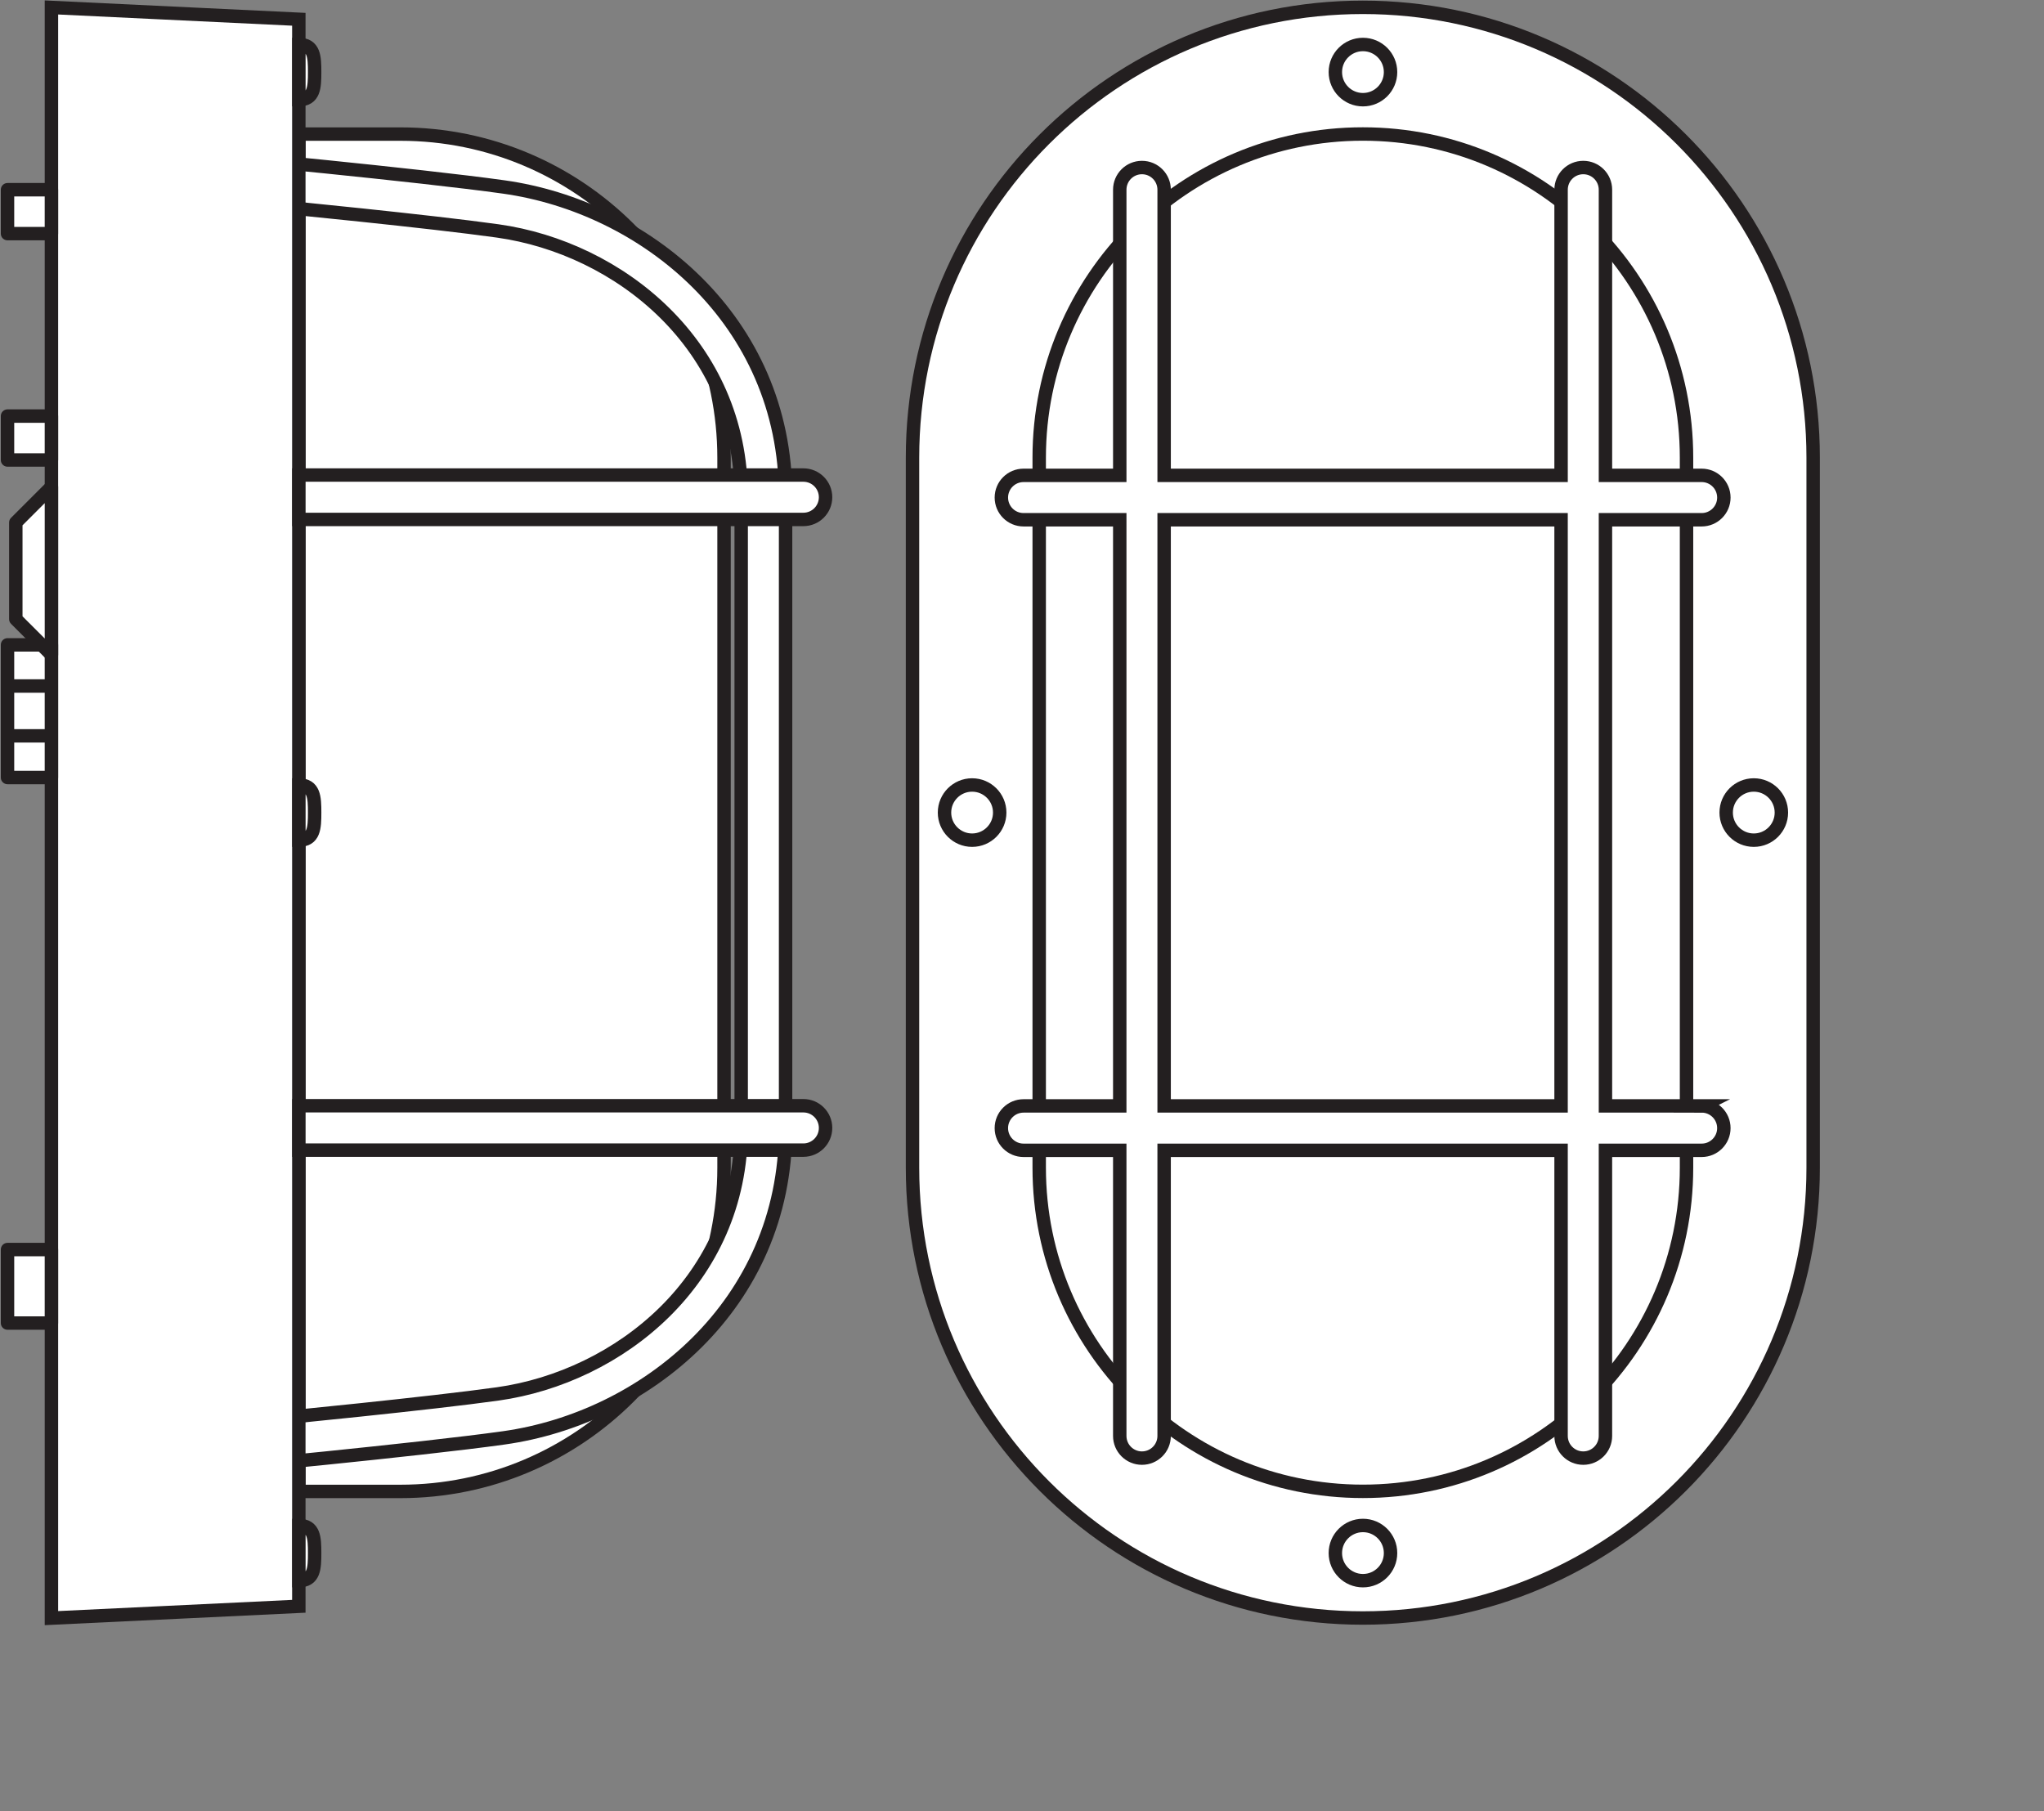 <?xml version="1.0" encoding="UTF-8" standalone="no"?>
<!-- Created with Inkscape (http://www.inkscape.org/) -->

<svg
   version="1.1"
   id="svg1"
   width="431.568"
   height="382.409"
   viewBox="0 0 431.568 382.409"
   xmlns="http://www.w3.org/2000/svg"
   xmlns:svg="http://www.w3.org/2000/svg">
  <rect x="0" y="0" width="431.568" height="382.409" fill="#808080" stroke="none"/>
  <defs
     id="defs1">
    <clipPath
       clipPathUnits="userSpaceOnUse"
       id="clipPath2">
      <path
         d="M 0,286.807 H 323.676 V 0 H 0 Z"
         transform="translate(-144.5,-101.901)"
         id="path2" />
    </clipPath>
    <clipPath
       clipPathUnits="userSpaceOnUse"
       id="clipPath4">
      <path
         d="M 0,286.807 H 323.676 V 0 H 0 Z"
         transform="translate(-164.563,-101.901)"
         id="path4" />
    </clipPath>
    <clipPath
       clipPathUnits="userSpaceOnUse"
       id="clipPath6">
      <path
         d="M 0,286.807 H 323.676 V 0 H 0 Z"
         transform="translate(-220.2,-275.391)"
         id="path6" />
    </clipPath>
    <clipPath
       clipPathUnits="userSpaceOnUse"
       id="clipPath8">
      <path
         d="M 0,286.807 H 323.676 V 0 H 0 Z"
         transform="translate(-220.2,-40.874)"
         id="path8" />
    </clipPath>
    <clipPath
       clipPathUnits="userSpaceOnUse"
       id="clipPath10">
      <path
         d="M 0,286.807 H 323.676 V 0 H 0 Z"
         transform="translate(-153.938,-162.504)"
         id="path10" />
    </clipPath>
    <clipPath
       clipPathUnits="userSpaceOnUse"
       id="clipPath12">
      <path
         d="M 0,286.807 H 323.676 V 0 H 0 Z"
         transform="translate(-277.719,-162.504)"
         id="path12" />
    </clipPath>
    <clipPath
       clipPathUnits="userSpaceOnUse"
       id="clipPath14">
      <path
         d="M 0,286.807 H 323.676 V 0 H 0 Z"
         id="path14" />
    </clipPath>
    <clipPath
       clipPathUnits="userSpaceOnUse"
       id="clipPath16">
      <path
         d="M 0,286.807 H 323.676 V 0 H 0 Z"
         id="path16" />
    </clipPath>
    <clipPath
       clipPathUnits="userSpaceOnUse"
       id="clipPath18">
      <path
         d="M 0,286.807 H 323.676 V 0 H 0 Z"
         transform="translate(-47.33,-50.636)"
         id="path18" />
    </clipPath>
    <clipPath
       clipPathUnits="userSpaceOnUse"
       id="clipPath20">
      <path
         d="M 0,286.807 H 323.676 V 0 H 0 Z"
         transform="translate(-36.383,-254.85)"
         id="path20" />
    </clipPath>
    <clipPath
       clipPathUnits="userSpaceOnUse"
       id="clipPath22">
      <path
         d="M 0,286.807 H 323.676 V 0 H 0 Z"
         transform="translate(-36.383,-254.85)"
         id="path22" />
    </clipPath>
    <clipPath
       clipPathUnits="userSpaceOnUse"
       id="clipPath24">
      <path
         d="M 0,286.807 H 323.676 V 0 H 0 Z"
         transform="translate(-8.144,-30.573)"
         id="path24" />
    </clipPath>
    <clipPath
       clipPathUnits="userSpaceOnUse"
       id="clipPath26">
      <path
         d="M 0,286.807 H 323.676 V 0 H 0 Z"
         transform="translate(-47.33,-204.553)"
         id="path26" />
    </clipPath>
    <clipPath
       clipPathUnits="userSpaceOnUse"
       id="clipPath28">
      <path
         d="M 0,286.807 H 323.676 V 0 H 0 Z"
         transform="translate(-47.33,-104.68)"
         id="path28" />
    </clipPath>
    <clipPath
       clipPathUnits="userSpaceOnUse"
       id="clipPath30">
      <path
         d="M 0,286.807 H 323.676 V 0 H 0 Z"
         id="path30" />
    </clipPath>
    <clipPath
       clipPathUnits="userSpaceOnUse"
       id="clipPath32">
      <path
         d="M 0,286.807 H 323.676 V 0 H 0 Z"
         id="path32" />
    </clipPath>
    <clipPath
       clipPathUnits="userSpaceOnUse"
       id="clipPath34">
      <path
         d="M 0,286.807 H 323.676 V 0 H 0 Z"
         id="path34" />
    </clipPath>
    <clipPath
       clipPathUnits="userSpaceOnUse"
       id="clipPath36">
      <path
         d="M 0,286.807 H 323.676 V 0 H 0 Z"
         id="path36" />
    </clipPath>
    <clipPath
       clipPathUnits="userSpaceOnUse"
       id="clipPath38">
      <path
         d="M 0,286.807 H 323.676 V 0 H 0 Z"
         transform="translate(-8.144,-178.177)"
         id="path38" />
    </clipPath>
    <clipPath
       clipPathUnits="userSpaceOnUse"
       id="clipPath40">
      <path
         d="M 0,286.807 H 323.676 V 0 H 0 Z"
         transform="translate(-1.19,-170.286)"
         id="path40" />
    </clipPath>
    <clipPath
       clipPathUnits="userSpaceOnUse"
       id="clipPath42">
      <path
         d="M 0,286.807 H 323.676 V 0 H 0 Z"
         transform="translate(-8.144,-183.131)"
         id="path42" />
    </clipPath>
    <clipPath
       clipPathUnits="userSpaceOnUse"
       id="clipPath44">
      <path
         d="M 0,286.807 H 323.676 V 0 H 0 Z"
         transform="translate(-47.33,-279.763)"
         id="path44" />
    </clipPath>
    <clipPath
       clipPathUnits="userSpaceOnUse"
       id="clipPath46">
      <path
         d="M 0,286.807 H 323.676 V 0 H 0 Z"
         transform="translate(-47.33,-36.502)"
         id="path46" />
    </clipPath>
    <clipPath
       clipPathUnits="userSpaceOnUse"
       id="clipPath48">
      <path
         d="M 0,286.807 H 323.676 V 0 H 0 Z"
         transform="translate(-47.33,-162.504)"
         id="path48" />
    </clipPath>
  </defs>
  <g
     id="layer-MC0">
    <path
       id="path1"
       d="m 0,0 c 0,-39.393 31.935,-71.327 71.328,-71.327 39.394,0 71.328,31.934 71.328,71.327 v 112.464 c 0,39.393 -31.934,71.327 -71.328,71.327 C 31.935,183.791 0,151.857 0,112.464 Z"
       style="fill:#ffffff;fill-opacity:1;fill-rule:nonzero;stroke:#231f20;stroke-width:2.126;stroke-linecap:butt;stroke-linejoin:miter;stroke-miterlimit:10;stroke-dasharray:none;stroke-opacity:1"
       transform="matrix(1.333,0,0,-1.333,192.667,246.542)"
       clip-path="url(#clipPath2)" />
    <path
       id="path3"
       d="m 0,0 c 0,-28.313 22.952,-51.265 51.266,-51.265 28.313,0 51.265,22.952 51.265,51.265 v 112.464 c 0,28.312 -22.952,51.264 -51.265,51.264 C 22.952,163.728 0,140.776 0,112.464 Z"
       style="fill:#ffffff;fill-opacity:1;fill-rule:nonzero;stroke:#231f20;stroke-width:2.126;stroke-linecap:butt;stroke-linejoin:miter;stroke-miterlimit:10;stroke-dasharray:none;stroke-opacity:1"
       transform="matrix(1.333,0,0,-1.333,219.417,246.542)"
       clip-path="url(#clipPath4)" />
    <path
       id="path5"
       d="m 0,0 c 0,-2.414 -1.957,-4.372 -4.372,-4.372 -2.414,0 -4.371,1.958 -4.371,4.372 0,2.414 1.957,4.372 4.371,4.372 C -1.957,4.372 0,2.414 0,0"
       style="fill:#ffffff;fill-opacity:1;fill-rule:nonzero;stroke:#231f20;stroke-width:2.126;stroke-linecap:butt;stroke-linejoin:miter;stroke-miterlimit:10;stroke-dasharray:none;stroke-opacity:1"
       transform="matrix(1.333,0,0,-1.333,293.6,15.221)"
       clip-path="url(#clipPath6)" />
    <path
       id="path7"
       d="m 0,0 c 0,2.414 -1.957,4.372 -4.372,4.372 -2.414,0 -4.371,-1.958 -4.371,-4.372 0,-2.414 1.957,-4.372 4.371,-4.372 C -1.957,-4.372 0,-2.414 0,0"
       style="fill:#ffffff;fill-opacity:1;fill-rule:nonzero;stroke:#231f20;stroke-width:2.126;stroke-linecap:butt;stroke-linejoin:miter;stroke-miterlimit:10;stroke-dasharray:none;stroke-opacity:1"
       transform="matrix(1.333,0,0,-1.333,293.6,327.911)"
       clip-path="url(#clipPath8)" />
    <path
       id="path9"
       d="m 0,0 c 2.414,0 4.372,-1.957 4.372,-4.372 0,-2.414 -1.958,-4.371 -4.372,-4.371 -2.414,0 -4.372,1.957 -4.372,4.371 C -4.372,-1.957 -2.414,0 0,0"
       style="fill:#ffffff;fill-opacity:1;fill-rule:nonzero;stroke:#231f20;stroke-width:2.126;stroke-linecap:butt;stroke-linejoin:miter;stroke-miterlimit:10;stroke-dasharray:none;stroke-opacity:1"
       transform="matrix(1.333,0,0,-1.333,205.25,165.737)"
       clip-path="url(#clipPath10)" />
    <path
       id="path11"
       d="m 0,0 c -2.414,0 -4.372,-1.957 -4.372,-4.372 0,-2.414 1.958,-4.371 4.372,-4.371 2.414,0 4.372,1.957 4.372,4.371 C 4.372,-1.957 2.414,0 0,0 Z"
       style="fill:none;stroke:#231f20;stroke-width:2.126;stroke-linecap:butt;stroke-linejoin:miter;stroke-miterlimit:10;stroke-dasharray:none;stroke-opacity:1"
       transform="matrix(1.333,0,0,-1.333,370.292,165.737)"
       clip-path="url(#clipPath12)" />
    <path
       id="path13"
       d="m 184.391,204.553 h 62.872 v -92.842 h -62.872 z m 85.143,-92.843 h -15.241 v 92.843 h 15.241 c 1.941,0 3.515,1.575 3.515,3.516 0,1.94 -1.574,3.516 -3.515,3.516 h -15.241 v 45.244 c 0,1.941 -1.574,3.515 -3.515,3.515 -1.94,0 -3.514,-1.574 -3.514,-3.515 v -45.244 h -62.873 v 45.244 c 0,1.941 -1.574,3.515 -3.514,3.515 -1.941,0 -3.515,-1.574 -3.515,-3.515 v -45.244 h -15.239 c -1.941,0 -3.515,-1.576 -3.515,-3.516 0,-1.941 1.574,-3.516 3.515,-3.516 h 15.239 V 111.71 h -15.239 c -1.941,0 -3.515,-1.575 -3.515,-3.516 0,-1.94 1.574,-3.516 3.515,-3.516 h 15.239 V 59.437 c 0,-1.94 1.574,-3.513 3.515,-3.513 1.94,0 3.514,1.573 3.514,3.513 v 45.241 h 62.873 V 59.437 c 0,-1.94 1.574,-3.513 3.514,-3.513 1.941,0 3.515,1.573 3.515,3.513 v 45.241 h 15.241 c 1.941,0 3.515,1.576 3.515,3.516 0,1.941 -1.574,3.516 -3.515,3.516"
       style="fill:#ffffff;fill-opacity:1;fill-rule:nonzero;stroke:none"
       transform="matrix(1.333,0,0,-1.333,0,382.409)"
       clip-path="url(#clipPath14)" />
    <path
       id="path15"
       d="m 184.391,204.553 h 62.872 v -92.842 h -62.872 z m 85.143,-92.843 h -15.241 v 92.843 h 15.241 c 1.941,0 3.515,1.575 3.515,3.516 0,1.94 -1.574,3.516 -3.515,3.516 h -15.241 v 45.244 c 0,1.941 -1.574,3.515 -3.515,3.515 -1.94,0 -3.514,-1.574 -3.514,-3.515 v -45.244 h -62.873 v 45.244 c 0,1.941 -1.574,3.515 -3.514,3.515 -1.941,0 -3.515,-1.574 -3.515,-3.515 v -45.244 h -15.239 c -1.941,0 -3.515,-1.576 -3.515,-3.516 0,-1.941 1.574,-3.516 3.515,-3.516 h 15.239 V 111.71 h -15.239 c -1.941,0 -3.515,-1.575 -3.515,-3.516 0,-1.94 1.574,-3.516 3.515,-3.516 h 15.239 V 59.437 c 0,-1.94 1.574,-3.513 3.515,-3.513 1.94,0 3.514,1.573 3.514,3.513 v 45.241 h 62.873 V 59.437 c 0,-1.94 1.574,-3.513 3.514,-3.513 1.941,0 3.515,1.573 3.515,3.513 v 45.241 h 15.241 c 1.941,0 3.515,1.576 3.515,3.516 0,1.941 -1.574,3.516 -3.515,3.516 z"
       style="fill:none;stroke:#231f20;stroke-width:2.126;stroke-linecap:butt;stroke-linejoin:miter;stroke-miterlimit:10;stroke-dasharray:none;stroke-opacity:1"
       transform="matrix(1.333,0,0,-1.333,0,382.409)"
       clip-path="url(#clipPath16)" />
    <path
       id="path17"
       d="m 0,0 h 16.076 c 28.313,0 51.265,22.952 51.265,51.265 v 112.463 c 0,28.313 -22.952,51.265 -51.265,51.265 H 0 Z"
       style="fill:#ffffff;fill-opacity:1;fill-rule:nonzero;stroke:#231f20;stroke-width:2.126;stroke-linecap:butt;stroke-linejoin:miter;stroke-miterlimit:10;stroke-dasharray:none;stroke-opacity:1"
       transform="matrix(1.333,0,0,-1.333,63.106,314.895)"
       clip-path="url(#clipPath18)" />
    <path
       id="path19"
       d="m 0,0 v -193.433 c 9.066,0.875 31.82,3.122 42.449,4.613 19.159,2.693 38.558,17.988 38.558,42.009 v 100.185 c 0,24.023 -19.399,39.319 -38.558,42.011 C 31.82,-3.122 9.066,-0.877 0,0 m -3.516,-200.818 c -0.872,0 -1.715,0.327 -2.367,0.917 -0.73,0.666 -1.149,1.612 -1.149,2.6 V 3.866 c 0,0.99 0.419,1.933 1.149,2.6 0.736,0.665 1.711,1.002 2.696,0.899 0.33,-0.031 33.076,-3.119 46.611,-5.019 22.172,-3.114 44.615,-20.937 44.615,-48.972 v -100.185 c 0,-28.035 -22.443,-45.854 -44.615,-48.97 -13.535,-1.901 -46.281,-4.988 -46.611,-5.02 -0.11,-0.01 -0.219,-0.017 -0.329,-0.017"
       style="fill:#ffffff;fill-opacity:1;fill-rule:nonzero;stroke:none"
       transform="matrix(1.333,0,0,-1.333,48.511,42.609)"
       clip-path="url(#clipPath20)" />
    <path
       id="path21"
       d="m 0,0 v -193.433 c 9.066,0.875 31.82,3.122 42.449,4.613 19.159,2.693 38.558,17.988 38.558,42.009 v 100.185 c 0,24.023 -19.399,39.319 -38.558,42.011 C 31.82,-3.122 9.066,-0.877 0,0 Z m -3.516,-200.818 c -0.872,0 -1.715,0.327 -2.367,0.917 -0.73,0.666 -1.149,1.612 -1.149,2.6 V 3.866 c 0,0.99 0.419,1.933 1.149,2.6 0.736,0.665 1.711,1.002 2.696,0.899 0.33,-0.031 33.076,-3.119 46.611,-5.019 22.172,-3.114 44.615,-20.937 44.615,-48.972 v -100.185 c 0,-28.035 -22.443,-45.854 -44.615,-48.97 -13.535,-1.901 -46.281,-4.988 -46.611,-5.02 -0.11,-0.01 -0.219,-0.017 -0.329,-0.017 z"
       style="fill:none;stroke:#231f20;stroke-width:2.126;stroke-linecap:butt;stroke-linejoin:miter;stroke-miterlimit:10;stroke-dasharray:none;stroke-opacity:1"
       transform="matrix(1.333,0,0,-1.333,48.511,42.609)"
       clip-path="url(#clipPath22)" />
    <path
       id="path23"
       d="m 0,0 39.185,1.874 v 251.37 L 0,255.118 Z"
       style="fill:#ffffff;fill-opacity:1;fill-rule:nonzero;stroke:#231f20;stroke-width:2.126;stroke-linecap:butt;stroke-linejoin:miter;stroke-miterlimit:10;stroke-dasharray:none;stroke-opacity:1"
       transform="matrix(1.333,0,0,-1.333,10.859,341.645)"
       clip-path="url(#clipPath24)" />
    <path
       id="path25"
       d="m 0,0 h 79.909 c 1.94,0 3.515,1.576 3.515,3.516 0,1.941 -1.575,3.516 -3.515,3.516 H 0 Z"
       style="fill:#ffffff;fill-opacity:1;fill-rule:nonzero;stroke:#231f20;stroke-width:2.126;stroke-linecap:butt;stroke-linejoin:miter;stroke-miterlimit:10;stroke-dasharray:none;stroke-opacity:1"
       transform="matrix(1.333,0,0,-1.333,63.106,109.672)"
       clip-path="url(#clipPath26)" />
    <path
       id="path27"
       d="m 0,0 h 79.909 c 1.94,0 3.515,1.576 3.515,3.516 0,1.941 -1.575,3.516 -3.515,3.516 H 0 Z"
       style="fill:#ffffff;fill-opacity:1;fill-rule:nonzero;stroke:#231f20;stroke-width:2.126;stroke-linecap:butt;stroke-linejoin:miter;stroke-miterlimit:10;stroke-dasharray:none;stroke-opacity:1"
       transform="matrix(1.333,0,0,-1.333,63.106,242.835)"
       clip-path="url(#clipPath28)" />
    <path
       id="path29"
       d="m 1.19,249.875 h 6.954 v 6.954 H 1.19 Z"
       style="fill:#ffffff;fill-opacity:1;fill-rule:nonzero;stroke:#231f20;stroke-width:2.126;stroke-linecap:butt;stroke-linejoin:round;stroke-miterlimit:10;stroke-dasharray:none;stroke-opacity:1"
       transform="matrix(1.333,0,0,-1.333,0,382.409)"
       clip-path="url(#clipPath30)" />
    <path
       id="path31"
       d="m 1.19,214.021 h 6.954 v 6.954 H 1.19 Z"
       style="fill:#ffffff;fill-opacity:1;fill-rule:nonzero;stroke:#231f20;stroke-width:2.126;stroke-linecap:butt;stroke-linejoin:round;stroke-miterlimit:10;stroke-dasharray:none;stroke-opacity:1"
       transform="matrix(1.333,0,0,-1.333,0,382.409)"
       clip-path="url(#clipPath32)" />
    <path
       id="path33"
       d="m 1.19,77.319 h 6.954 v 11.64 H 1.19 Z"
       style="fill:#ffffff;fill-opacity:1;fill-rule:nonzero;stroke:#231f20;stroke-width:2.126;stroke-linecap:butt;stroke-linejoin:round;stroke-miterlimit:10;stroke-dasharray:none;stroke-opacity:1"
       transform="matrix(1.333,0,0,-1.333,0,382.409)"
       clip-path="url(#clipPath34)" />
    <path
       id="path35"
       d="m 1.19,163.726 h 6.954 v 21.012 H 1.19 Z"
       style="fill:#ffffff;fill-opacity:1;fill-rule:nonzero;stroke:#231f20;stroke-width:2.126;stroke-linecap:butt;stroke-linejoin:round;stroke-miterlimit:10;stroke-dasharray:none;stroke-opacity:1"
       transform="matrix(1.333,0,0,-1.333,0,382.409)"
       clip-path="url(#clipPath36)" />
    <path
       id="path37"
       d="M 0,0 H -6.954"
       style="fill:#ffffff;fill-opacity:1;fill-rule:nonzero;stroke:#231f20;stroke-width:2.126;stroke-linecap:butt;stroke-linejoin:round;stroke-miterlimit:10;stroke-dasharray:none;stroke-opacity:1"
       transform="matrix(1.333,0,0,-1.333,10.859,144.84)"
       clip-path="url(#clipPath38)" />
    <path
       id="path39"
       d="M 0,0 H 6.954"
       style="fill:#ffffff;fill-opacity:1;fill-rule:nonzero;stroke:#231f20;stroke-width:2.126;stroke-linecap:butt;stroke-linejoin:round;stroke-miterlimit:10;stroke-dasharray:none;stroke-opacity:1"
       transform="matrix(1.333,0,0,-1.333,1.587,155.361)"
       clip-path="url(#clipPath40)" />
    <path
       id="path41"
       d="M 0,0 -5.642,5.642 V 20.934 L 0,26.576 Z"
       style="fill:#ffffff;fill-opacity:1;fill-rule:nonzero;stroke:#231f20;stroke-width:2.126;stroke-linecap:butt;stroke-linejoin:round;stroke-miterlimit:10;stroke-dasharray:none;stroke-opacity:1"
       transform="matrix(1.333,0,0,-1.333,10.859,138.234)"
       clip-path="url(#clipPath42)" />
    <path
       id="path43"
       d="M 0,0 C 2.414,0 2.497,-1.957 2.497,-4.372 2.497,-6.786 2.414,-8.743 0,-8.743 Z"
       style="fill:#ffffff;fill-opacity:1;fill-rule:nonzero;stroke:#231f20;stroke-width:2.126;stroke-linecap:butt;stroke-linejoin:miter;stroke-miterlimit:10;stroke-dasharray:none;stroke-opacity:1"
       transform="matrix(1.333,0,0,-1.333,63.106,9.392)"
       clip-path="url(#clipPath44)" />
    <path
       id="path45"
       d="M 0,0 C 2.414,0 2.497,1.957 2.497,4.372 2.497,6.786 2.414,8.743 0,8.743 Z"
       style="fill:#ffffff;fill-opacity:1;fill-rule:nonzero;stroke:#231f20;stroke-width:2.126;stroke-linecap:butt;stroke-linejoin:miter;stroke-miterlimit:10;stroke-dasharray:none;stroke-opacity:1"
       transform="matrix(1.333,0,0,-1.333,63.106,333.74)"
       clip-path="url(#clipPath46)" />
    <path
       id="path47"
       d="M 0,0 C 2.414,0 2.497,-1.957 2.497,-4.372 2.497,-6.786 2.414,-8.743 0,-8.743 Z"
       style="fill:#ffffff;fill-opacity:1;fill-rule:nonzero;stroke:#231f20;stroke-width:2.126;stroke-linecap:butt;stroke-linejoin:miter;stroke-miterlimit:10;stroke-dasharray:none;stroke-opacity:1"
       transform="matrix(1.333,0,0,-1.333,63.106,165.737)"
       clip-path="url(#clipPath48)" />
  </g>
  <g
     id="layer-MC1" />
</svg>
